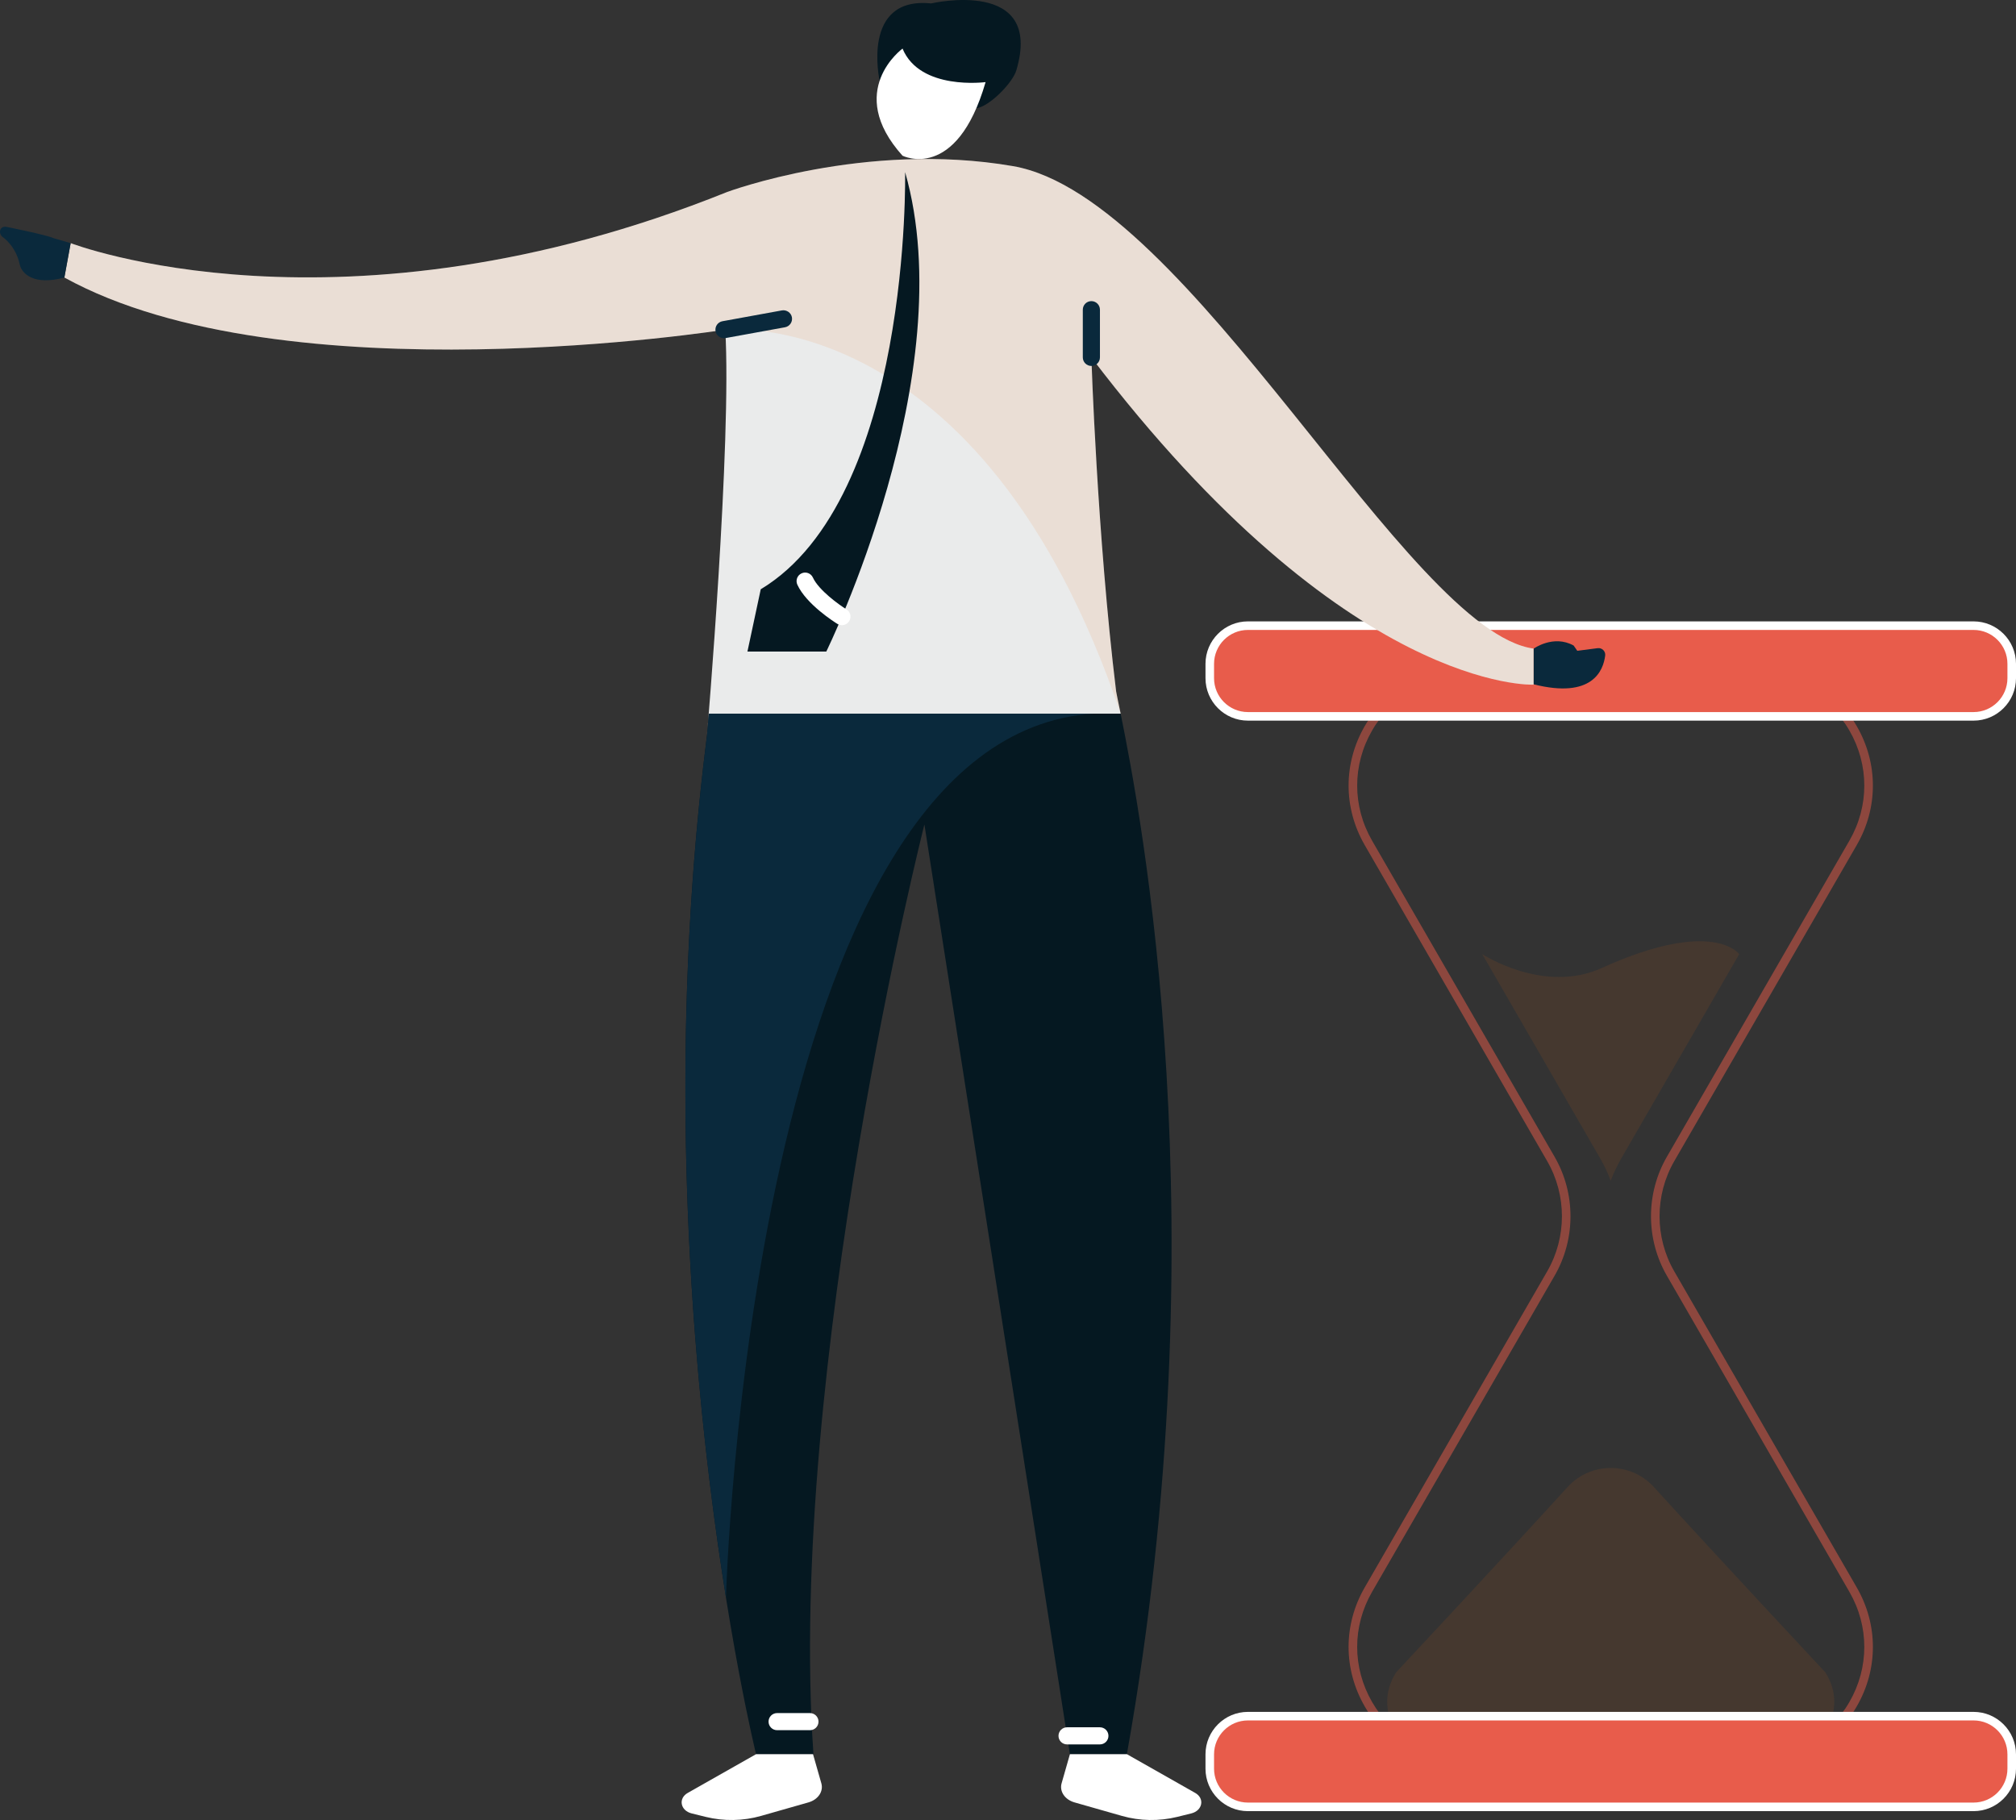 <?xml version="1.0" encoding="utf-8"?>
<!-- Generator: Adobe Illustrator 16.0.0, SVG Export Plug-In . SVG Version: 6.00 Build 0)  -->
<!DOCTYPE svg PUBLIC "-//W3C//DTD SVG 1.1//EN" "http://www.w3.org/Graphics/SVG/1.1/DTD/svg11.dtd">
<svg version="1.1" id="Capa_1" xmlns="http://www.w3.org/2000/svg" xmlns:xlink="http://www.w3.org/1999/xlink" x="0px" y="0px"
	 width="333.555px" height="301.134px" viewBox="0 0 333.555 301.134" enable-background="new 0 0 333.555 301.134"
	 xml:space="preserve">
<rect x="0" y="0" width="333.555" height="301.134" fill="#333333" stroke="none"/>
<path opacity="0.5" fill="#E85C4B" d="M290.176,292.167h-47.347c-7.111,0-13.477-3.68-17.032-9.834
	c-3.555-6.16-3.558-13.514-0.003-19.672l30.193-52.297c3.254-5.627,3.254-12.621,0-18.252l-30.193-52.295
	c-3.552-6.16-3.552-13.51,0.003-19.67c3.555-6.156,9.921-9.832,17.032-9.832h47.347c7.11,0,13.479,3.676,17.034,9.836
	c3.556,6.156,3.556,13.51,0,19.666l-30.193,52.295c-3.251,5.631-3.251,12.625,0,18.252l30.193,52.297
	c3.556,6.158,3.556,13.512,0,19.67C303.655,288.487,297.286,292.167,290.176,292.167 M242.829,111.731
	c-6.599,0-12.506,3.412-15.806,9.125c-3.298,5.715-3.298,12.539,0,18.252l30.193,52.297c3.502,6.066,3.502,13.604,0,19.668
	l-30.193,52.297c-3.301,5.717-3.298,12.537,0.002,18.256c3.298,5.711,9.208,9.123,15.804,9.123h47.347
	c6.598,0,12.508-3.412,15.808-9.127c3.298-5.715,3.298-12.535-0.002-18.252l-30.194-52.297c-3.5-6.064-3.5-13.602,0-19.668
	l30.194-52.297c3.3-5.713,3.3-12.537,0.002-18.25c-3.3-5.715-9.21-9.127-15.808-9.127H242.829z"/>
<path opacity="0.1" fill="#EC660B" d="M273.644,246.044c-3.829-4.209-10.454-4.209-14.284,0
	c-10.368,11.4-28.354,30.648-28.354,30.648c-2.824,4.441-0.942,8.363-0.002,9.842c0.941,1.48,3.739,4.922,9.386,4.922h52.225
	c5.647,0,8.445-3.441,9.385-4.922c0.941-1.479,2.823-5.4-0.001-9.842C301.999,276.692,284.013,257.444,273.644,246.044"/>
<path fill="#E85C4B" d="M326.531,118.528H206.473c-3.473,0-6.314-2.842-6.314-6.314v-2.379c0-3.475,2.841-6.316,6.314-6.316h120.058
	c3.473,0,6.315,2.842,6.315,6.316v2.379C332.846,115.687,330.004,118.528,326.531,118.528"/>
<path fill="#FFFFFF" d="M326.533,119.235H206.474c-3.871,0-7.021-3.152-7.021-7.021v-2.381c0-3.869,3.15-7.021,7.021-7.021h120.059
	c3.87,0,7.022,3.152,7.022,7.021v2.381C333.555,116.083,330.403,119.235,326.533,119.235 M206.474,104.228
	c-3.09,0-5.605,2.518-5.605,5.605v2.381c0,3.09,2.515,5.605,5.605,5.605h120.059c3.09,0,5.605-2.516,5.605-5.605v-2.381
	c0-3.088-2.515-5.605-5.605-5.605H206.474z"/>
<path fill="#E85C4B" d="M326.531,298.96H206.473c-3.473,0-6.314-2.842-6.314-6.313v-2.381c0-3.475,2.841-6.314,6.314-6.314h120.058
	c3.473,0,6.315,2.84,6.315,6.314v2.381C332.846,296.118,330.004,298.96,326.531,298.96"/>
<path fill="#FFFFFF" d="M326.533,299.669H206.474c-3.871,0-7.021-3.152-7.021-7.021v-2.381c0-3.873,3.15-7.023,7.021-7.023h120.059
	c3.87,0,7.022,3.15,7.022,7.023v2.381C333.555,296.517,330.403,299.669,326.533,299.669 M206.474,284.659
	c-3.09,0-5.605,2.516-5.605,5.607v2.381c0,3.09,2.515,5.605,5.605,5.605h120.059c3.09,0,5.605-2.516,5.605-5.605v-2.381
	c0-3.092-2.515-5.607-5.605-5.607H206.474z"/>
<path opacity="0.1" fill="#EC660B" d="M245.247,157.87l19.534,33.834c0.681,1.182,1.255,2.404,1.722,3.66
	c0.467-1.256,1.04-2.479,1.722-3.66l19.534-33.834c0,0-4.269-6.088-22.784,2.311C255.395,164.524,245.247,157.87,245.247,157.87"/>
<path fill="#051821" d="M145.541,13.368c0,0-3.149-14.006,8.516-12.801c0,0,18.679-4.354,14.099,11.074
	c-0.613,2.064-4.434,5.979-6.621,6.273L145.541,13.368z"/>
<path fill="#FFFFFF" d="M149.329,8.04c0,0-9.643,7.006,0,17.727c0,0,8.919,4.453,13.741-12.182
	C163.07,13.585,152.222,15.032,149.329,8.04"/>
<path fill="#051821" d="M117.287,118.077L117.287,118.077c-0.197,2.311-0.321,3.652-0.321,3.652
	c-11.381,89.58,8.128,168.514,8.128,168.514h9.495c-4.406-63.881,18.356-153.828,18.356-153.828l24.079,153.828h9.424
	c15.543-87.213,2.273-155.859-1.032-172.166H117.287z"/>
<path fill="#EAEBEB" d="M167.606,27.487c-24.512-4.234-47.336,4.295-47.336,4.295C56.39,57.481,11.692,40.228,11.692,40.228
	l-1.04,5.689c36.59,20.193,109.344,8.627,109.344,8.627c1.101,18.48-3.03,67.186-3.03,67.186s0.123-1.342,0.321-3.652h68.129
	c-0.436-2.152-0.716-3.41-0.748-3.676c-3.151-25.854-4.097-55.268-4.097-55.268c42.312,55.621,73.182,54.152,73.182,54.152v-5.967
	C232.919,104.474,196.726,32.517,167.606,27.487"/>
<path fill="#0A293C" d="M253.753,107.319c0,0,3.281-2.363,6.614-0.508l0.602,0.869l3.371-0.436c0.713-0.092,1.333,0.51,1.245,1.221
	c-0.305,2.484-2.122,7.209-11.832,4.76V107.319z"/>
<path fill="#0A293C" d="M11.692,40.228l-2.845-0.826c-1.034-0.508-7.771-1.865-7.771-1.865c-1.174-0.213-1.432,1.172-0.551,1.742
	c0,0,2.096,1.438,2.738,4.469c0.325,1.529,2.341,3.547,7.389,2.17L11.692,40.228z"/>
<path fill="#FFFFFF" d="M125.093,290.243l-11.308,6.412c-1.607,0.912-1.213,2.93,0.661,3.391l2.324,0.574
	c2.989,0.736,6.187,0.682,9.135-0.16l7.852-2.238c1.6-0.455,2.521-1.82,2.136-3.164l-1.376-4.814H125.093z"/>
<path fill="#FFFFFF" d="M186.448,290.243l11.308,6.412c1.606,0.912,1.213,2.93-0.661,3.391l-2.324,0.574
	c-2.989,0.736-6.188,0.682-9.135-0.16l-7.852-2.238c-1.6-0.455-2.521-1.82-2.137-3.164l1.377-4.814H186.448z"/>
<path fill="#FFFFFF" d="M181.98,288.626h-5.431c-0.783,0-1.417-0.633-1.417-1.416s0.634-1.416,1.417-1.416h5.431
	c0.783,0,1.417,0.633,1.417,1.416S182.763,288.626,181.98,288.626"/>
<path fill="#FFFFFF" d="M134.008,286.274h-5.431c-0.783,0-1.417-0.633-1.417-1.416s0.634-1.416,1.417-1.416h5.431
	c0.783,0,1.417,0.633,1.417,1.416S134.792,286.274,134.008,286.274"/>
<path fill="#0A293C" d="M120.114,264.339c0,0,3.866-142.73,60.881-146.262h-63.708c-0.197,2.311-0.321,3.654-0.321,3.654
	C109.554,180.073,115.244,233.894,120.114,264.339"/>
<path opacity="0.1" fill="#EC660B" d="M167.606,27.487c-24.512-4.234-47.336,4.295-47.336,4.295
	C56.39,57.481,11.692,40.228,11.692,40.228l-1.04,5.689c36.59,20.193,109.344,8.627,109.344,8.627s42.361-4.611,65.42,63.533
	c-0.436-2.152-0.716-3.41-0.748-3.676c-3.151-25.854-4.097-55.268-4.097-55.268c42.312,55.621,73.182,54.152,73.182,54.152v-5.967
	C232.919,104.474,196.726,32.517,167.606,27.487"/>
<path fill="#FFFFFF" d="M117.011,121.19c-0.029,0.354-0.045,0.539-0.045,0.539s0.017-0.186,0.048-0.539H117.011z"/>
<path fill="#051821" d="M149.753,28.478c0,0,1.082,53.969-23.884,69.021l-2.202,10.303h13.046
	C136.713,107.802,159.318,61.888,149.753,28.478"/>
<path fill="#0A293C" d="M180.572,60.55c-0.783,0-1.417-0.633-1.417-1.416v-7.893c0-0.783,0.634-1.418,1.417-1.418
	s1.417,0.635,1.417,1.418v7.893C181.989,59.917,181.355,60.55,180.572,60.55"/>
<path fill="#0A293C" d="M119.782,55.96c-0.669,0-1.267-0.479-1.392-1.162c-0.138-0.768,0.371-1.508,1.141-1.648l9.846-1.793
	c0.75-0.127,1.508,0.369,1.649,1.141c0.138,0.768-0.371,1.508-1.14,1.65l-9.847,1.791C119.954,55.952,119.868,55.96,119.782,55.96"
	/>
<path fill="#FFFFFF" d="M139.298,103.442c-0.254,0-0.515-0.068-0.747-0.213c-0.52-0.324-5.144-3.254-6.626-6.488
	c-0.327-0.711-0.014-1.551,0.697-1.875c0.705-0.33,1.549-0.018,1.876,0.697c0.96,2.092,4.33,4.504,5.547,5.26
	c0.664,0.412,0.869,1.283,0.457,1.949C140.233,103.204,139.771,103.442,139.298,103.442"/>
</svg>
